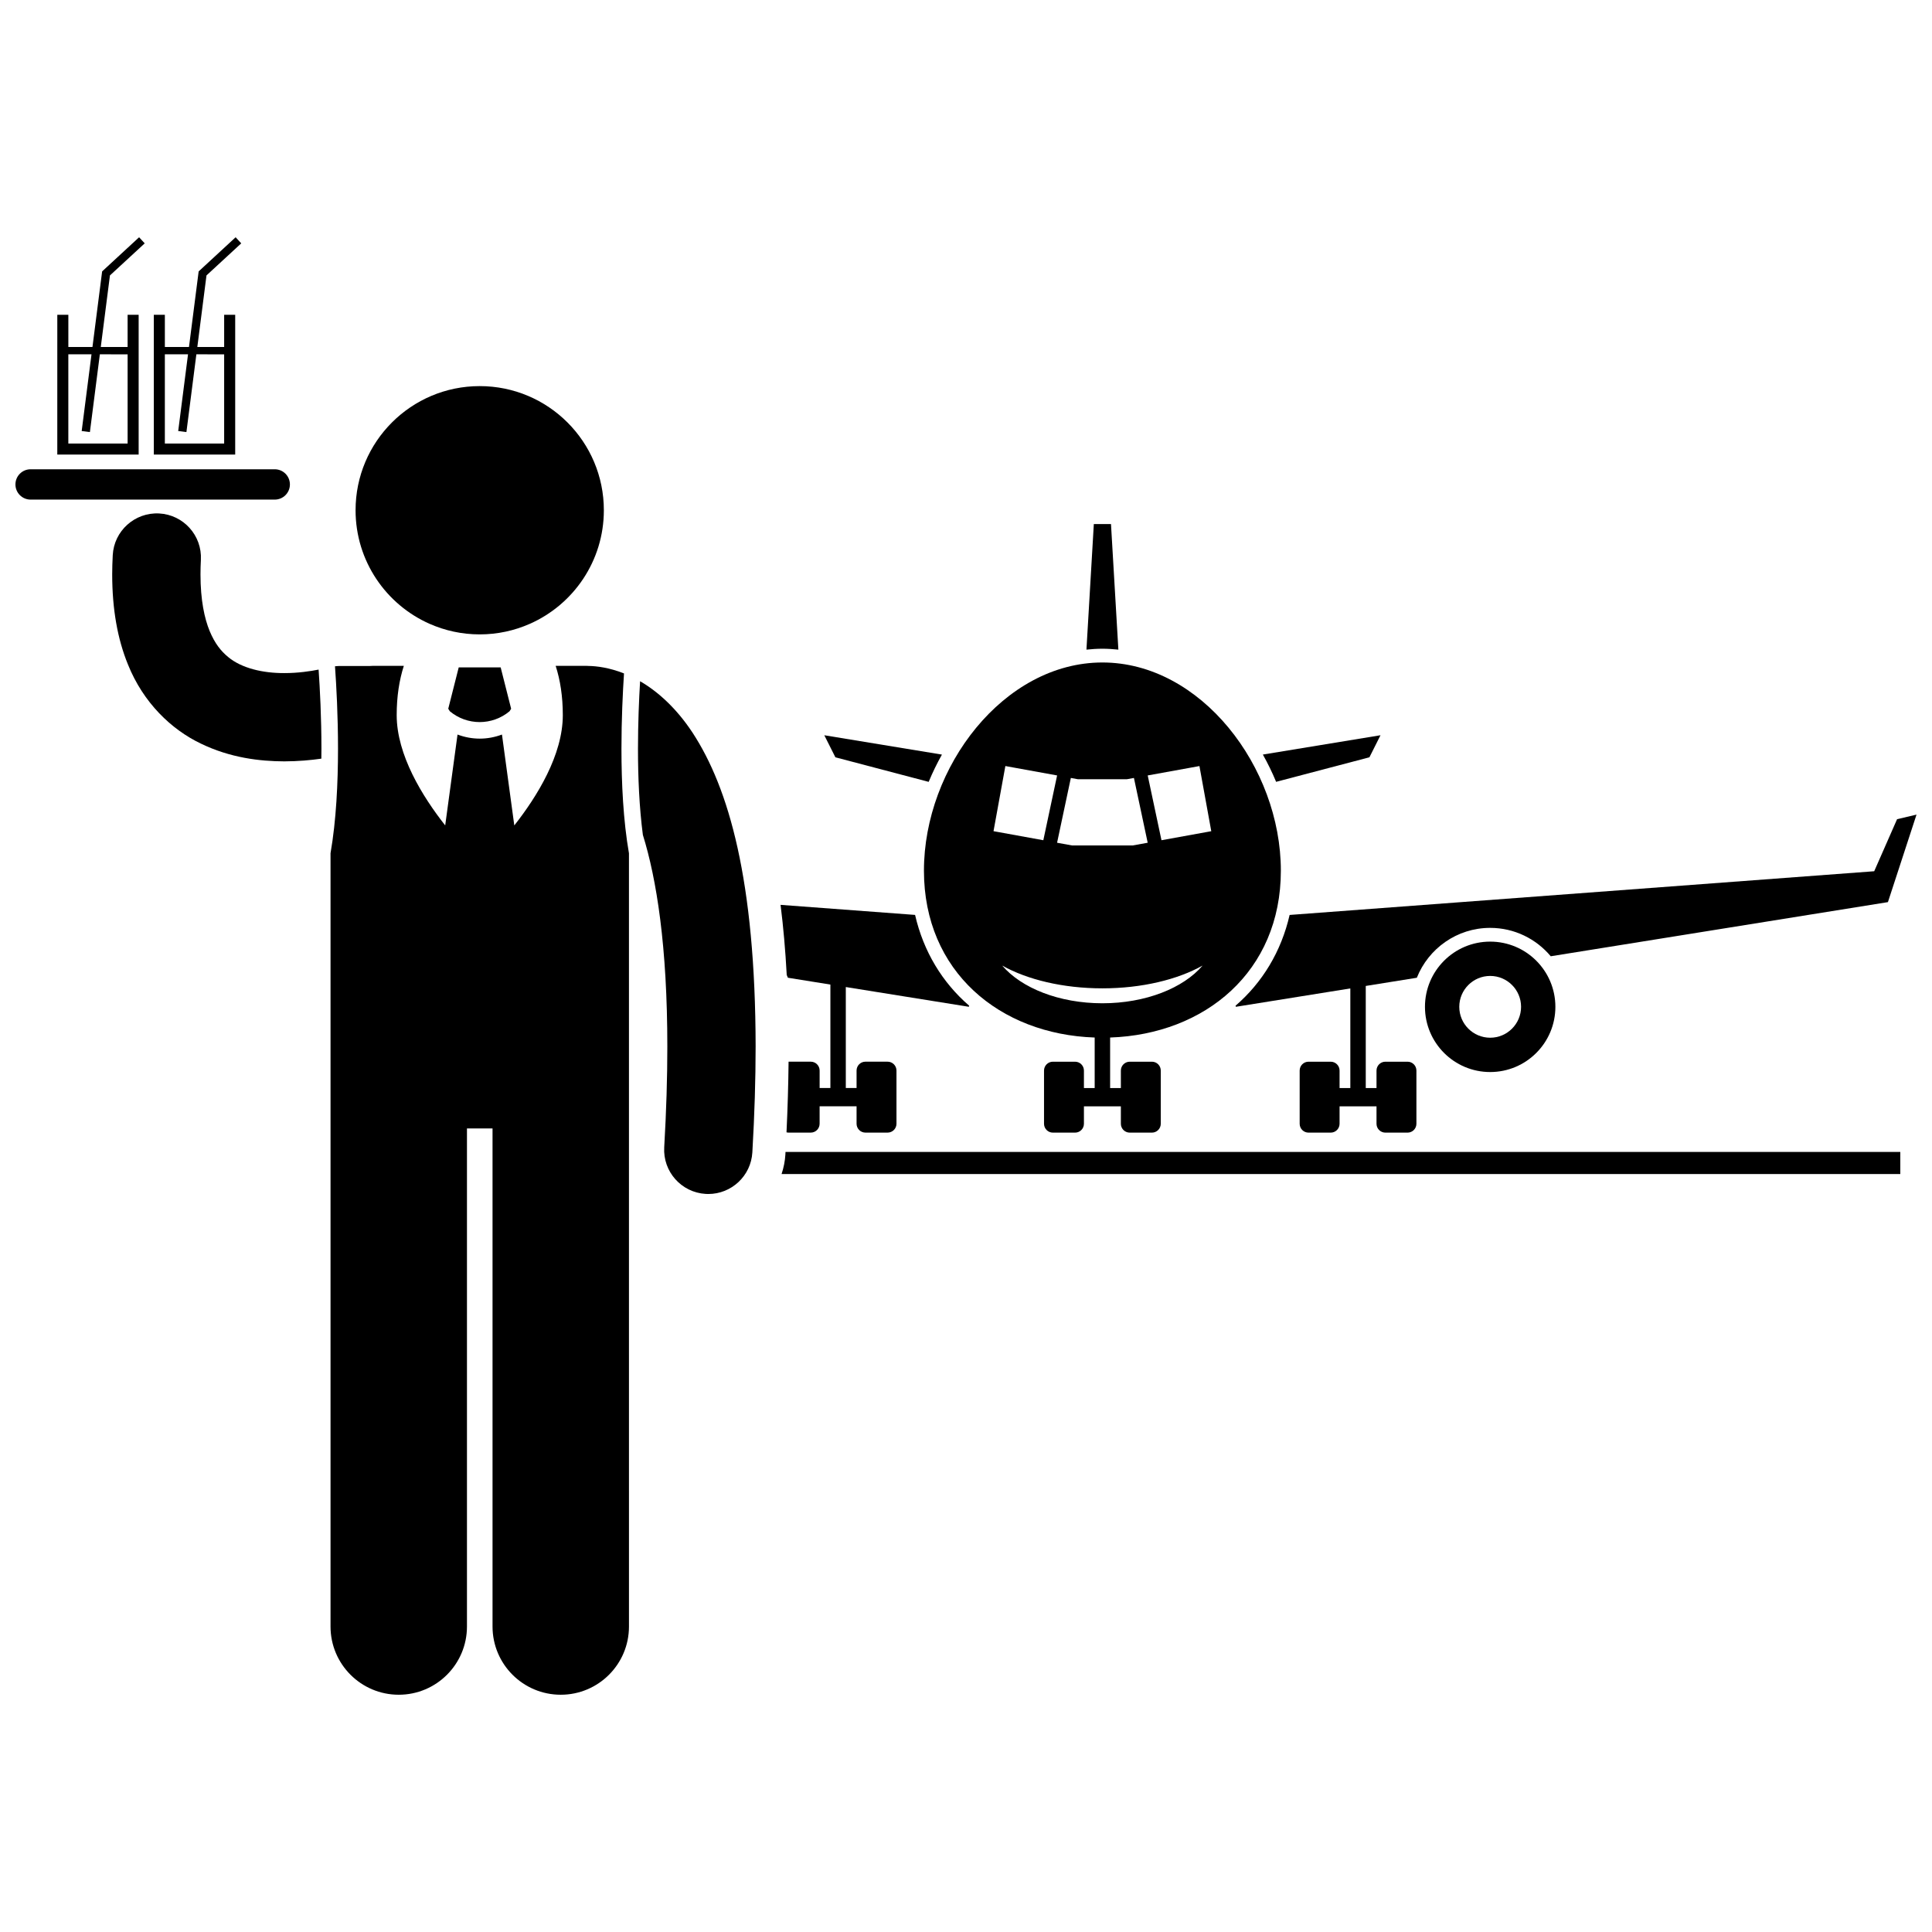 <?xml version="1.0" encoding="UTF-8"?>
<!-- Uploaded to: ICON Repo, www.iconrepo.com, Generator: ICON Repo Mixer Tools -->
<svg width="800px" height="800px" version="1.1" viewBox="144 144 512 512" xmlns="http://www.w3.org/2000/svg">
 <defs>
  <clipPath id="b">
   <path d="m471 359h180.9v86h-180.9z"/>
  </clipPath>
  <clipPath id="a">
   <path d="m148.09 268h72.906v9h-72.906z"/>
  </clipPath>
 </defs>
 <path d="m440.38 316.16-1.957-33.285h-4.547l-1.957 33.285c1.395-0.145 2.801-0.242 4.231-0.242 1.43 0.004 2.836 0.098 4.231 0.242z"/>
 <path d="m352.8 403.11 11.262 1.809v27.414h-2.852v-4.625c0-1.301-1.051-2.352-2.348-2.352h-5.875-0.008c-0.059 5.996-0.238 12.25-0.547 18.723 0.18 0.043 0.359 0.074 0.551 0.074h5.875c1.297 0 2.348-1.055 2.348-2.348v-4.625h9.793v4.625c0 1.293 1.051 2.348 2.348 2.348h5.875c1.297 0 2.352-1.055 2.352-2.348v-14.098c0-1.301-1.055-2.352-2.352-2.352h-5.875c-1.297 0-2.348 1.051-2.348 2.352v4.625h-2.852v-26.758l32.605 5.234 0.09-0.285c-7.121-6.144-12.113-14.371-14.336-24.062l-35.648-2.664c0.734 5.832 1.281 12.02 1.633 18.578 0.113 0.246 0.211 0.492 0.309 0.734z"/>
 <path d="m362.45 338.85 2.938 5.844 24.723 6.508c1.023-2.473 2.199-4.891 3.512-7.227z"/>
 <g clip-path="url(#b)">
  <path d="m471.43 410.53 0.09 0.281 30.332-4.867v26.395h-2.852v-4.625c0-1.301-1.051-2.352-2.352-2.352h-5.875c-1.297 0-2.348 1.051-2.348 2.352v14.098c0 1.293 1.051 2.348 2.348 2.348h5.875c1.301 0 2.352-1.055 2.352-2.348v-4.625h9.789v4.625c0 1.293 1.055 2.348 2.352 2.348h5.875c1.297 0 2.348-1.055 2.348-2.348v-14.098c0-1.301-1.051-2.352-2.348-2.352h-5.875c-1.297 0-2.352 1.051-2.352 2.352v4.625h-2.848v-27.051l13.535-2.172c3.074-7.731 10.613-13.219 19.434-13.219 6.441 0 12.211 2.93 16.051 7.523l89.359-14.348 7.578-23.191-5.152 1.215-6.062 13.793-154.92 11.582c-2.223 9.688-7.215 17.914-14.336 24.059z"/>
 </g>
 <path d="m506.91 344.69 2.938-5.844-31.176 5.121c1.312 2.336 2.488 4.754 3.512 7.227z"/>
 <path d="m483.44 374.74c0-27.457-21.176-55.176-47.293-55.176-26.121 0-47.293 27.719-47.293 55.176 0 26.738 20.078 43.359 45.246 44.215v13.383h-2.848v-4.625c0-1.301-1.051-2.352-2.352-2.352h-5.875c-1.297 0-2.348 1.051-2.348 2.352v14.098c0 1.293 1.051 2.348 2.348 2.348h5.875c1.301 0 2.352-1.055 2.352-2.348v-4.625h9.789v4.625c0 1.293 1.051 2.348 2.352 2.348h5.875c1.297 0 2.348-1.055 2.348-2.348v-14.098c0-1.301-1.051-2.352-2.348-2.352h-5.875c-1.301 0-2.352 1.051-2.352 2.352v4.625h-2.848v-13.383c25.168-0.855 45.246-17.48 45.246-44.215zm-76.148-10.469 3.141-17.262 13.711 2.492-3.652 17.168zm44.512 2.398-3.648-17.168 13.707-2.488 3.137 17.262zm-9.176-16.164 1.875-0.34 3.648 17.168-3.945 0.715h-16.129l-3.941-0.715 3.648-17.168 1.867 0.34 12.977-0.004zm-33.031 49.383c6.621 3.711 16.062 6.031 26.551 6.031s19.926-2.324 26.547-6.031c-5.074 5.945-15.055 9.988-26.547 9.988-11.496 0-21.477-4.043-26.551-9.988z"/>
 <path d="m521.63 410.82c0 9.539 7.734 17.281 17.281 17.281 9.543 0 17.281-7.738 17.281-17.281 0-9.543-7.734-17.281-17.281-17.281-9.543 0-17.281 7.734-17.281 17.281zm17.285 8.188c-4.519 0-8.191-3.672-8.191-8.191 0-4.512 3.672-8.184 8.191-8.184 4.512 0 8.184 3.672 8.184 8.184 0 4.516-3.672 8.191-8.184 8.191z"/>
 <path d="m352.14 449.91c-0.105 1.816-0.465 3.559-1.012 5.215h296.47v-5.848h-295.43c-0.016 0.211-0.023 0.418-0.035 0.633z"/>
 <path d="m229.16 345.05c0.008-0.875 0.023-1.754 0.023-2.617 0-8.352-0.398-15.941-0.75-20.984-2.074 0.414-5.441 0.938-9.082 0.926-5.644 0.027-11.332-1.27-14.914-4.281-1.855-1.535-3.484-3.512-4.879-6.871-1.375-3.352-2.426-8.18-2.426-15.004 0-1.211 0.035-2.496 0.105-3.852 0.34-6.453-4.613-11.957-11.062-12.297-6.449-0.336-11.961 4.613-12.297 11.062-0.094 1.73-0.141 3.426-0.145 5.086 0.004 9.195 1.41 17.109 4.168 23.859 4.07 10.168 11.535 17.262 19.312 20.973 7.789 3.781 15.617 4.699 22.133 4.719 3.731-0.012 7.062-0.324 9.812-0.719z"/>
 <path d="m344.25 421.4c-0.062-44.133-7.109-68.555-16.723-83.246-4.281-6.492-9.203-10.898-13.895-13.621-0.289 4.828-0.559 11.102-0.559 17.902-0.004 7.469 0.34 15.523 1.297 22.828 3.621 11.617 6.492 29.512 6.481 56.133 0.004 8.059-0.258 16.918-0.824 26.645-0.379 6.449 4.543 11.98 10.996 12.359 0.23 0.012 0.461 0.02 0.691 0.02 6.144 0 11.301-4.797 11.668-11.016 0.59-10.137 0.863-19.445 0.867-28.004z"/>
 <path d="m310.68 431.75v-61.613c-1.52-8.715-1.984-18.633-1.988-27.703 0-7.781 0.344-14.891 0.676-19.969-3.879-1.535-7.231-1.953-9.406-1.984-0.191-0.012-0.383-0.027-0.578-0.027h-8.129c1.211 3.746 1.895 8.098 1.895 13.055 0 10.559-6.809 21.555-12.855 29.238l-3.269-24.086c-1.895 0.711-3.887 1.082-5.879 1.082h-0.008-0.004c-1.996 0-3.988-0.371-5.887-1.082l-3.266 24.082c-6.047-7.684-12.855-18.684-12.855-29.238 0-4.957 0.688-9.305 1.895-13.055h-8.125c-0.309 0-0.613 0.023-0.918 0.047h-8.16c-0.344 0-0.695 0.043-1.043 0.074 0.367 5.113 0.801 13.059 0.801 21.863-0.004 9.062-0.469 18.969-1.984 27.68v204.93c0 9.988 8.098 18.078 18.078 18.078 9.984 0 18.078-8.09 18.078-18.078v-131.99h6.777v131.99c0 9.988 8.098 18.078 18.078 18.078 9.984 0 18.078-8.09 18.078-18.078z"/>
 <path d="m276.68 320.86h-11.113l-2.777 10.965 0.426 0.672c2.285 1.906 5.086 2.859 7.906 2.863 2.82-0.004 5.625-0.961 7.914-2.867l0.422-0.668z"/>
 <path d="m271.13 312.12c4.723 0 9.211-1.004 13.273-2.797 11.559-5.102 19.625-16.656 19.625-30.102 0-18.168-14.727-32.898-32.898-32.898-18.168 0-32.898 14.73-32.898 32.898 0 13.445 8.07 25 19.625 30.102 4.062 1.793 8.551 2.797 13.273 2.797z"/>
 <g clip-path="url(#a)">
  <path d="m216.81 276.4c2.223 0 4.019-1.801 4.019-4.019 0-2.223-1.797-4.019-4.019-4.019h-64.699c-2.219 0-4.019 1.797-4.019 4.019 0 2.219 1.801 4.019 4.019 4.019z"/>
 </g>
 <path d="m182.35 208.49-1.488-1.613-9.797 9.047-2.562 20.027h-6.391v-8.527h-2.926l-0.004 37.039h21.562v-37.039h-2.926v8.527h-7.109l2.426-18.961zm-4.531 29.41v23.637h-15.711v-23.637h6.141l-2.602 20.328 2.176 0.277 2.637-20.605 7.359 0.004z"/>
 <path d="m207.93 208.49-1.488-1.613-9.797 9.047-2.562 20.027h-6.394v-8.527h-2.926v37.039h21.566v-37.039h-2.926v8.527h-7.109l2.426-18.961zm-4.527 29.41v23.637h-15.715v-23.637h6.141l-2.602 20.328 2.176 0.277 2.637-20.605 7.363 0.004z"/>
</svg>